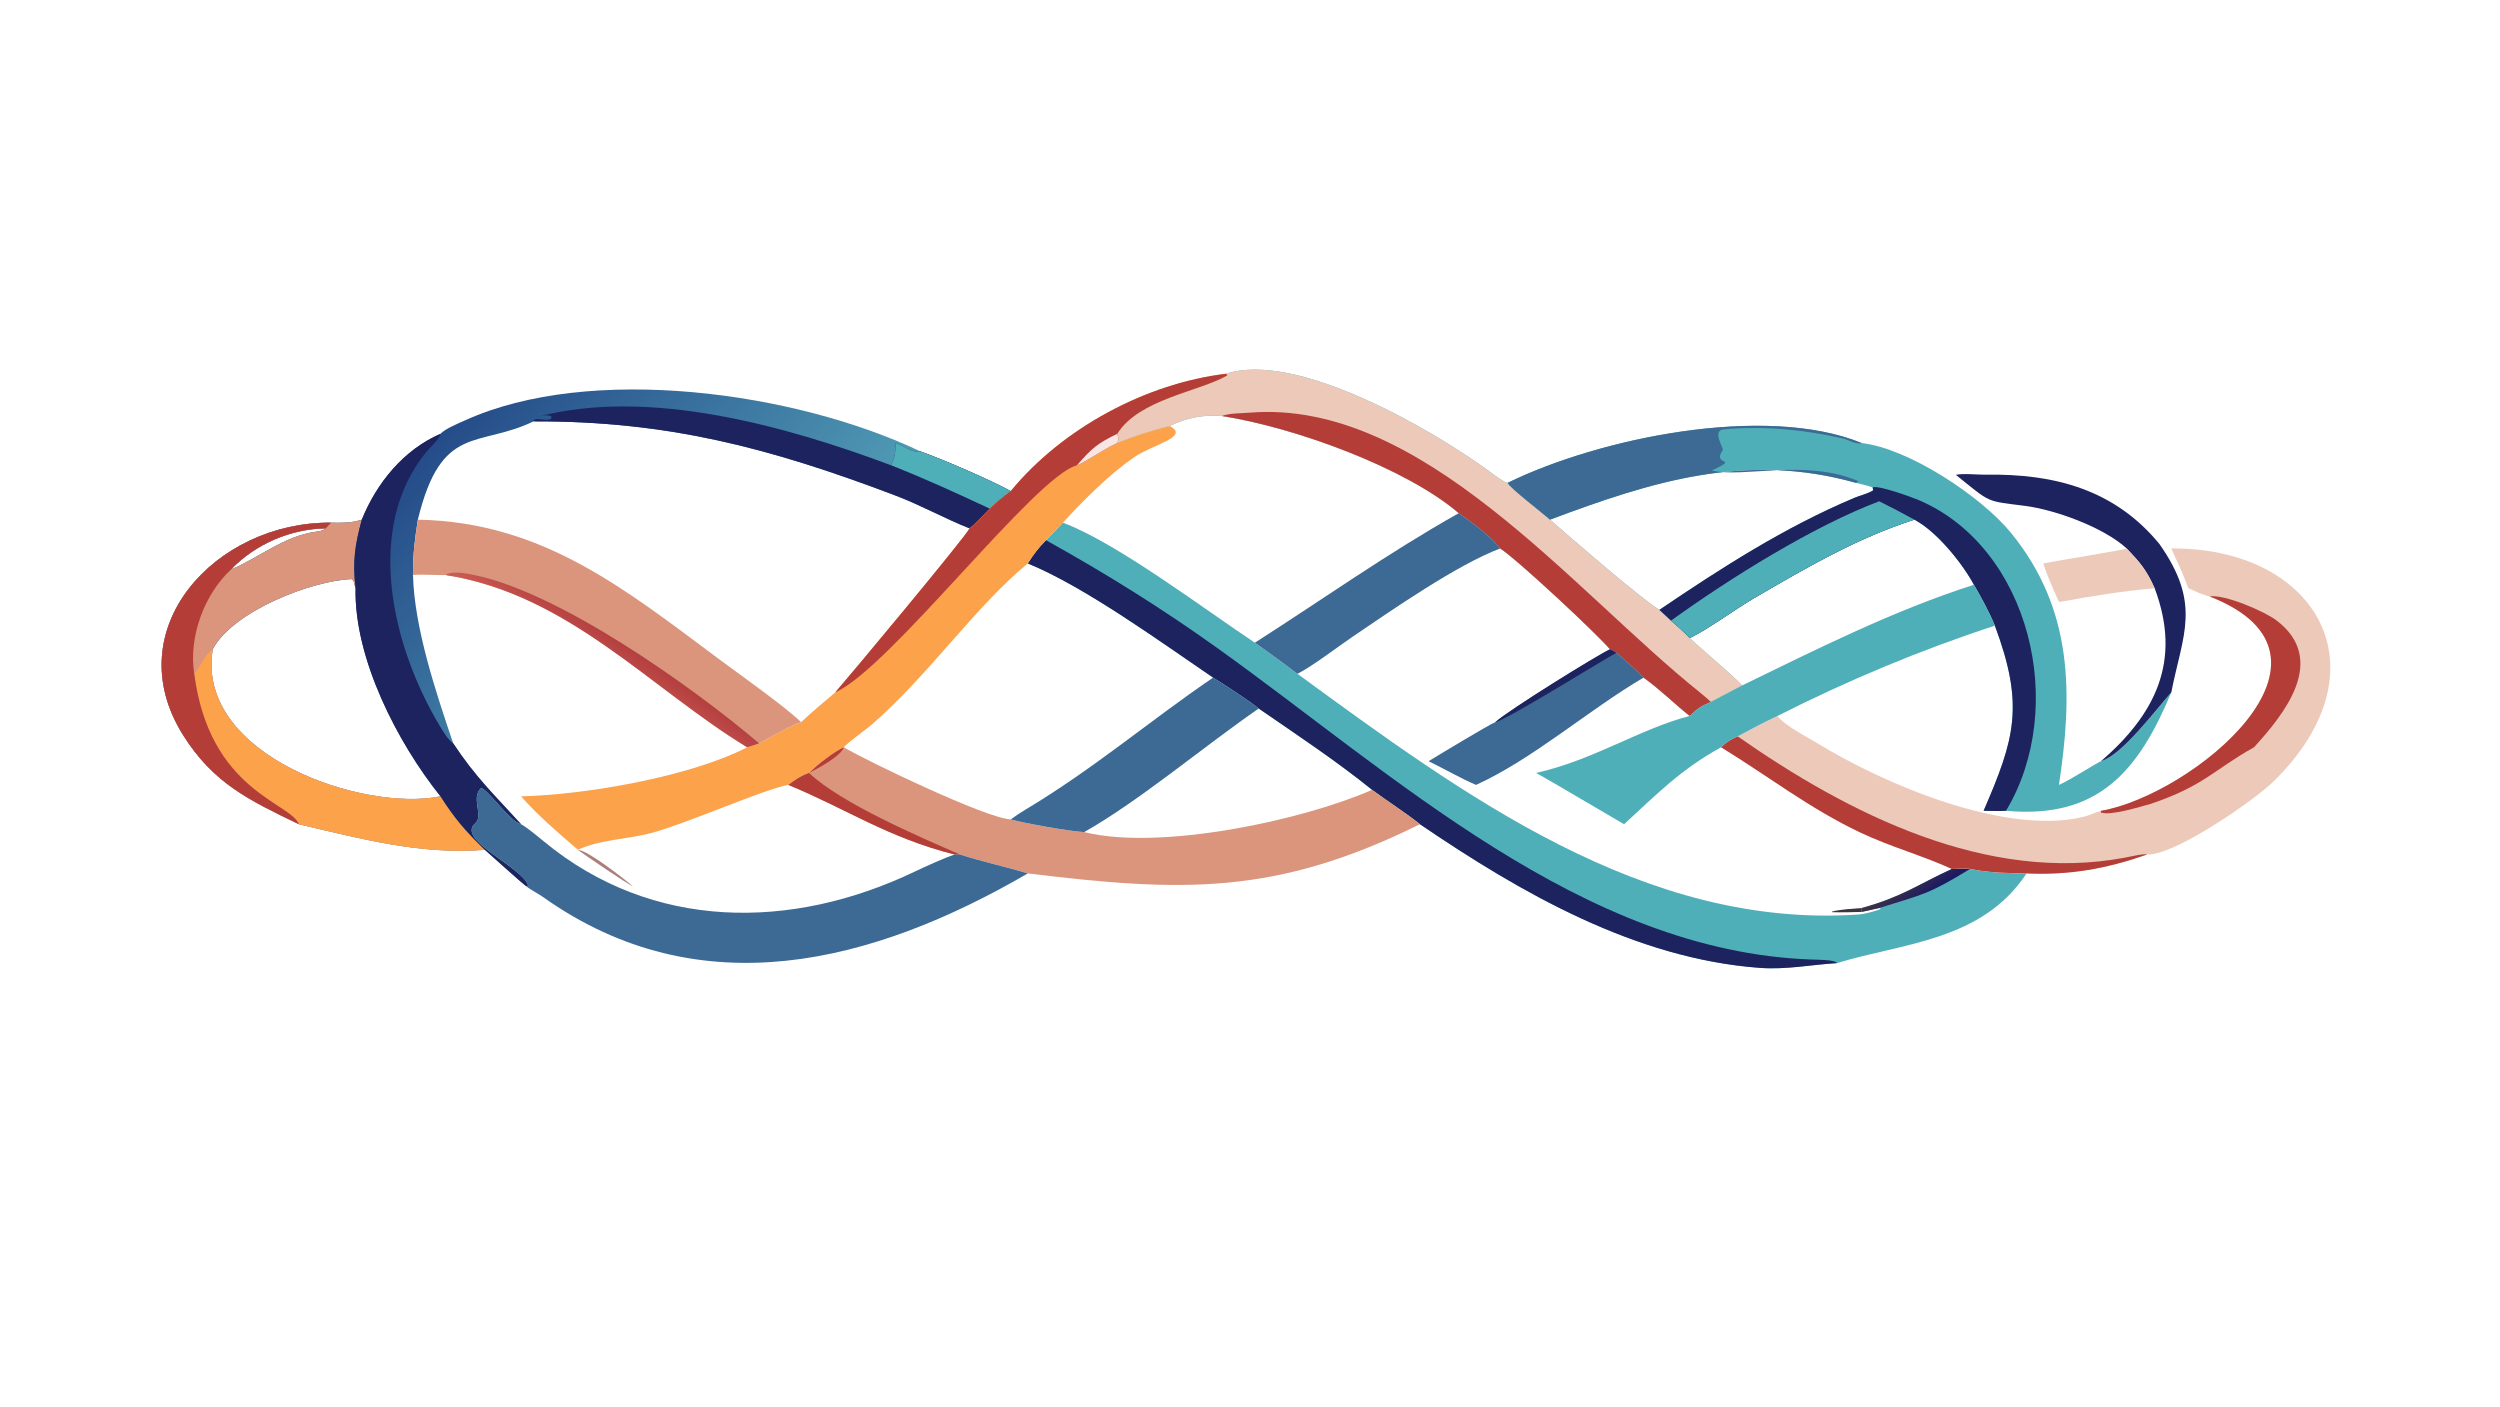 <?xml version="1.0" encoding="UTF-8"?> <svg xmlns="http://www.w3.org/2000/svg" xmlns:xlink="http://www.w3.org/1999/xlink" width="3839" height="2160" viewBox="0 0 3839 2160"><path fill="#4FAFB9" transform="matrix(4.219 0 0 4.219 6.10352e-05 0)" d="M446.219 136.041C472.19 127.49 522.564 157.131 542.734 172.038C544.111 173.056 547.179 175.463 548.734 175.751C581.982 159.443 642.431 146.894 677.611 161.256C694.998 163.272 721.293 180.883 731.938 193.933C754.671 221.802 754.431 252.516 749.401 285.69C753.404 283.962 763.548 277.438 764.706 277.056C772.335 274.949 784.973 257.928 790.287 252.018C778.343 280.707 763.655 298.177 730.143 295.106C728.556 295.27 723.806 295.124 721.98 295.106C733.288 268.965 736.941 256.84 726.083 227.719C724.03 222.74 721.147 217.481 718.454 212.832C714.143 204.868 704.872 193.385 696.771 189.141C675.757 195.876 657.335 206.733 638.303 217.787C631.889 221.512 621.197 229.394 614.992 232.229C620.545 237.456 629.429 244.612 634.092 249.48L622.719 255.473C618.922 257.131 618.091 257.674 614.992 260.584C609.324 256.046 604.052 250.8 598.203 246.634C595.444 243.666 591.442 240.324 588.334 237.586C587.701 237.183 586.684 236.686 585.992 236.32C581.081 230.534 551.614 203.043 546.002 199.628C542.115 194.753 536.058 190.405 530.955 186.776C511.611 170.219 471.252 155.553 444.693 151.402C438.292 150.837 431.446 152.109 425.727 155.063C418.624 156.846 413.423 158.543 406.622 161.256C407.344 159.814 406.994 159.245 406.622 157.903C414.54 145.184 436.58 142.541 446.712 136.603L446.219 136.041ZM603.977 221.969C626.683 206.606 649.787 191.765 675.1 181.142C677.151 180.281 679.982 179.682 681.789 178.458L681.583 177.389C679.61 176.703 677.555 176.245 675.524 175.751C635.405 164.403 600.949 175.332 564.172 189.141C571.001 195.174 598.317 218.79 603.977 221.969Z"></path><path fill="#EDC9BA" transform="matrix(4.219 0 0 4.219 6.10352e-05 0)" d="M446.219 136.041C472.19 127.49 522.564 157.131 542.734 172.038C544.111 173.056 547.179 175.463 548.734 175.751C549.614 177.661 561.627 186.841 564.172 189.141C571.001 195.174 598.317 218.79 603.977 221.969L608.2 225.9C610.465 227.897 612.987 229.997 614.992 232.229C620.545 237.456 629.429 244.612 634.092 249.48L622.719 255.473C618.922 257.131 618.091 257.674 614.992 260.584C609.324 256.046 604.052 250.8 598.203 246.634C595.444 243.666 591.442 240.324 588.334 237.586C587.701 237.183 586.684 236.686 585.992 236.32C581.081 230.534 551.614 203.043 546.002 199.628C542.115 194.753 536.058 190.405 530.955 186.776C511.611 170.219 471.252 155.553 444.693 151.402C438.292 150.837 431.446 152.109 425.727 155.063C418.624 156.846 413.423 158.543 406.622 161.256C407.344 159.814 406.994 159.245 406.622 157.903C414.54 145.184 436.58 142.541 446.712 136.603L446.219 136.041Z"></path><path fill="#B53D37" transform="matrix(4.219 0 0 4.219 6.10352e-05 0)" d="M444.693 151.402C447.55 150.356 451.858 150.439 454.959 150.192C517.57 145.202 572.221 214.818 618.921 252.19C620.167 253.188 621.534 254.392 622.719 255.473C618.922 257.131 618.091 257.674 614.992 260.584C609.324 256.046 604.052 250.8 598.203 246.634C595.444 243.666 591.442 240.324 588.334 237.586C587.701 237.183 586.684 236.686 585.992 236.32C581.081 230.534 551.614 203.043 546.002 199.628C542.115 194.753 536.058 190.405 530.955 186.776C511.611 170.219 471.252 155.553 444.693 151.402Z"></path><path fill="#1D235E" transform="matrix(4.219 0 0 4.219 6.10352e-05 0)" d="M681.583 177.389C683.74 176.537 695.812 180.934 698.443 182.058C738.868 199.331 752.814 257.262 730.143 295.106C728.556 295.27 723.806 295.124 721.98 295.106C733.288 268.965 736.941 256.84 726.083 227.719C724.03 222.74 721.147 217.481 718.454 212.832C714.143 204.868 704.872 193.385 696.771 189.141C675.757 195.876 657.335 206.733 638.303 217.787C631.889 221.512 621.197 229.394 614.992 232.229C612.987 229.997 610.465 227.897 608.2 225.9L603.977 221.969C626.683 206.606 649.787 191.765 675.1 181.142C677.151 180.281 679.982 179.682 681.789 178.458L681.583 177.389Z"></path><path fill="#4FAFB9" transform="matrix(4.219 0 0 4.219 6.10352e-05 0)" d="M683.982 182.447C688.402 184.659 692.436 186.735 696.771 189.141C675.757 195.876 657.335 206.733 638.303 217.787C631.889 221.512 621.197 229.394 614.992 232.229C612.987 229.997 610.465 227.897 608.2 225.9C629.678 210.389 660.041 191.484 683.982 182.447Z"></path><path fill="#3C6A94" transform="matrix(4.219 0 0 4.219 6.10352e-05 0)" d="M548.734 175.751C581.982 159.443 642.431 146.894 677.611 161.256C675.78 161.981 672.695 160.023 670.659 159.564C656.333 156.335 642.007 154.954 627.34 156.283C623.264 156.652 626.952 162.515 627.111 163.673C622.703 170.002 633.75 166.145 623.088 171.246C634.493 174.093 657.125 166.824 676.537 175.17L675.524 175.751C635.405 164.403 600.949 175.332 564.172 189.141C561.627 186.841 549.614 177.661 548.734 175.751Z"></path><defs><linearGradient id="gradient_0" gradientUnits="userSpaceOnUse" x1="170.872" y1="146.799" x2="264.856" y2="232.951"><stop offset="0" stop-color="#254C89"></stop><stop offset="1" stop-color="#4E98B3"></stop></linearGradient></defs><path fill="url(#gradient_0)" transform="matrix(4.219 0 0 4.219 6.10352e-05 0)" d="M160.321 157.903C161.995 156.071 166.812 154.112 169.17 153.04C214.859 132.27 289.488 142.621 334.949 164.267C342.899 167.115 360.617 174.708 367.873 178.749C364.858 181.036 362.921 182.484 360.26 185.147C358.901 186.537 354.178 191.551 352.877 192.314C344.252 188.93 335.356 183.951 325.925 180.37C279.992 162.928 242.902 153.221 194.213 153.363C174.003 163.118 160.642 153.931 152.087 189.141C150.899 196.953 150.318 201.272 150.315 209.275C150.811 228.55 158.602 251.789 164.952 270.56C173.295 283.166 180.054 289.414 189.665 299.995C185.627 299.096 177.749 287.396 175.093 286.782C171.162 290.498 176.2 296.898 172.897 299.728C165.962 305.668 189.943 315.505 192.236 322.25L191.563 322.574C189.122 320.766 179.436 311.875 176.451 309.303C153.309 311.201 131.012 305.215 108.794 299.995C90.658 291.235 77.629 285.087 66.615 267.501C42.462 228.935 78.378 189.862 120.512 190.24C124.608 190.26 127.718 190.43 131.685 189.141C137.095 175.785 146.905 163.722 160.321 157.903ZM160.321 289.845C144.679 270.324 128.864 239.653 129.418 214.111C128.828 212.647 129.11 211.379 127.949 210.784C113.503 211.317 84.797 222.412 77.417 236.32C71.091 274.954 132.346 295.661 160.321 289.845ZM118.601 192.314C105.857 192.473 92.949 198.011 84.103 207.254C94.181 203.083 103.423 195.046 115.078 193.518C116.495 193.332 117.411 193.147 118.601 192.314Z"></path><path fill="#DA957C" transform="matrix(4.219 0 0 4.219 6.10352e-05 0)" d="M120.512 190.24C124.608 190.26 127.718 190.43 131.685 189.141C129.145 198.524 128.301 204.475 129.418 214.111C128.828 212.647 129.11 211.379 127.949 210.784C113.503 211.317 84.797 222.412 77.417 236.32C71.091 274.954 132.346 295.661 160.321 289.845C165.51 297.99 169.483 302.57 176.451 309.303C153.309 311.201 131.012 305.215 108.794 299.995C90.658 291.235 77.629 285.087 66.615 267.501C42.462 228.935 78.378 189.862 120.512 190.24ZM118.601 192.314C105.857 192.473 92.949 198.011 84.103 207.254C94.181 203.083 103.423 195.046 115.078 193.518C116.495 193.332 117.411 193.147 118.601 192.314Z"></path><path fill="#FBA24B" transform="matrix(4.219 0 0 4.219 6.10352e-05 0)" d="M70.698 245.245C73.083 242.541 74.689 237.941 77.417 236.32C71.091 274.954 132.346 295.661 160.321 289.845C165.51 297.99 169.483 302.57 176.451 309.303C153.309 311.201 131.012 305.215 108.794 299.995C105.65 292.023 76.227 287.861 70.698 245.245Z"></path><path fill="#B53D37" transform="matrix(4.219 0 0 4.219 6.10352e-05 0)" d="M108.794 299.995C90.658 291.235 77.629 285.087 66.615 267.501C42.462 228.935 78.378 189.862 120.512 190.24C120.038 190.747 118.974 191.818 118.601 192.314C105.857 192.473 92.949 198.011 84.103 207.254C74.271 216.387 68.603 231.908 70.698 245.245C76.227 287.861 105.65 292.023 108.794 299.995Z"></path><path fill="#1D235E" transform="matrix(4.219 0 0 4.219 6.10352e-05 0)" d="M131.685 189.141C137.095 175.785 146.905 163.722 160.321 157.903C160.015 159.765 156.531 162.805 155.149 164.501C132.179 192.679 143.059 235.997 160.128 264.321C161.263 266.204 163.108 269.343 164.952 270.56C173.295 283.166 180.054 289.414 189.665 299.995C185.627 299.096 177.749 287.396 175.093 286.782C171.162 290.498 176.2 296.898 172.897 299.728C165.962 305.668 189.943 315.505 192.236 322.25L191.563 322.574C189.122 320.766 179.436 311.875 176.451 309.303C169.483 302.57 165.51 297.99 160.321 289.845C144.679 270.324 128.864 239.653 129.418 214.111C128.301 204.475 129.145 198.524 131.685 189.141Z"></path><path fill="#1D235E" transform="matrix(4.219 0 0 4.219 6.10352e-05 0)" d="M194.213 153.363L194.134 152.932C195.914 151.905 198.61 153.463 200.644 152.403L200.66 151.487C198.977 150.847 197.494 151.347 195.713 151.71C236.021 140.984 286.171 155.07 324.344 169.349C325.794 165.913 325.925 165.029 325.954 161.256C328.602 162.018 332.747 165.278 334.949 164.267C342.899 167.115 360.617 174.708 367.873 178.749C364.858 181.036 362.921 182.484 360.26 185.147C358.901 186.537 354.178 191.551 352.877 192.314C344.252 188.93 335.356 183.951 325.925 180.37C279.992 162.928 242.902 153.221 194.213 153.363Z"></path><path fill="#4FAFB9" transform="matrix(4.219 0 0 4.219 6.10352e-05 0)" d="M324.344 169.349C325.794 165.913 325.925 165.029 325.954 161.256C328.602 162.018 332.747 165.278 334.949 164.267C342.899 167.115 360.617 174.708 367.873 178.749C364.858 181.036 362.921 182.484 360.26 185.147C347.862 179.352 337.108 174.394 324.344 169.349Z"></path><path fill="#AC7F7B" transform="matrix(4.219 0 0 4.219 6.10352e-05 0)" d="M210.366 309.303C214.136 309.609 227.078 319.819 230.358 322.574C228.992 322.201 212.28 310.888 210.366 309.303Z"></path><path fill="#4FAFB9" transform="matrix(4.219 0 0 4.219 6.10352e-05 0)" d="M386.849 190.24C406.389 197.452 439.018 222.217 456.744 233.925C461.961 237.662 467.135 241.34 472.229 245.245C532.203 289.018 598.531 338.372 676.836 332.828C678.478 332.712 683.166 331.518 684.588 330.783L683.982 330.488C681.855 330.98 679.747 331.46 677.611 331.915L677.611 330.488C692.341 326.439 697.845 322.052 710.422 316.266C712.004 316.216 715.666 315.993 717.053 316.266C724.047 317.675 730.519 317.78 737.609 317.901C721.34 342.577 692.638 343.163 668.612 350.545C659.082 351.128 650.179 352.994 640.474 352.276C595.104 348.919 553.416 324.895 516.826 299.995C512.857 296.679 504.225 291.08 499.396 287.469C486.34 276.914 471.958 267.416 458.143 257.883C455.937 255.856 444.361 248.309 441.537 246.634C422.722 233.862 395.081 213.686 374.089 205.08C376.199 201.744 377.981 199.433 380.707 196.62C382.803 194.533 384.815 192.388 386.849 190.24Z"></path><path fill="#1D235E" transform="matrix(4.219 0 0 4.219 6.10352e-05 0)" d="M380.707 196.62C402.468 208.707 422.612 221.249 442.974 235.801C507.004 281.559 575.958 346.236 659.233 349.242C660.925 349.303 668.036 349.255 668.612 350.545C659.082 351.128 650.179 352.994 640.474 352.276C595.104 348.919 553.416 324.895 516.826 299.995C512.857 296.679 504.225 291.08 499.396 287.469C486.34 276.914 471.958 267.416 458.143 257.883C455.937 255.856 444.361 248.309 441.537 246.634C422.722 233.862 395.081 213.686 374.089 205.08C376.199 201.744 377.981 199.433 380.707 196.62Z"></path><defs><linearGradient id="gradient_1" gradientUnits="userSpaceOnUse" x1="694.715" y1="319.996" x2="699.167" y2="326.67"><stop offset="0" stop-color="#423146"></stop><stop offset="1" stop-color="#1B1B62"></stop></linearGradient></defs><path fill="url(#gradient_1)" transform="matrix(4.219 0 0 4.219 6.10352e-05 0)" d="M710.422 316.266C712.004 316.216 715.666 315.993 717.053 316.266C701.449 325.832 699.829 325.453 683.982 330.488C681.855 330.98 679.747 331.46 677.611 331.915L677.611 330.488C692.341 326.439 697.845 322.052 710.422 316.266Z"></path><path fill="#EDC9BA" transform="matrix(4.219 0 0 4.219 6.10352e-05 0)" d="M790.287 199.628C843.034 199.21 869.242 243.361 827.605 284.335C820.662 291.167 791.639 311.38 781.495 311.021C766.676 316.188 753.378 318.603 737.609 317.901C730.519 317.78 724.047 317.675 717.053 316.266C715.666 315.993 712.004 316.216 710.422 316.266C699.394 311.243 688.327 308.316 677.094 303.002C658.73 294.314 643.516 282.456 626.444 271.988C627.957 270.34 630.379 268.836 632.471 268.014C637.359 265.4 641.943 262.951 646.964 260.584C649.825 264.325 657.779 268.242 661.95 270.794C685.414 285.153 729.608 304.203 758.259 297.315C760.503 296.776 762.642 295.662 764.706 295.106C797.516 289.528 860.252 238.893 804.187 217.073C801.932 216.623 798.71 215.069 796.513 214.111C794.427 208.501 792.714 204.973 790.287 199.628Z"></path><path fill="#B53D37" transform="matrix(4.219 0 0 4.219 6.10352e-05 0)" d="M632.471 268.014C672.76 296.209 723.116 321.607 773.323 312.171C774.894 311.876 780.352 310.578 781.495 311.021C766.676 316.188 753.378 318.603 737.609 317.901C730.519 317.78 724.047 317.675 717.053 316.266C715.666 315.993 712.004 316.216 710.422 316.266C699.394 311.243 688.327 308.316 677.094 303.002C658.73 294.314 643.516 282.456 626.444 271.988C627.957 270.34 630.379 268.836 632.471 268.014Z"></path><path fill="#B53D37" transform="matrix(4.219 0 0 4.219 6.10352e-05 0)" d="M804.187 217.073C809.636 216.226 824.216 222.48 828.616 225.835C847.502 240.237 831.229 260.11 820.397 271.988C805.757 280.163 802.284 285.991 782.837 292.575C778.775 293.671 768.16 297.03 764.643 295.717L764.706 295.106C797.516 289.528 860.252 238.893 804.187 217.073Z"></path><path fill="#FBA24B" transform="matrix(4.219 0 0 4.219 6.10352e-05 0)" d="M446.219 136.041L446.712 136.603C436.58 142.541 414.54 145.184 406.622 157.903C406.994 159.245 407.344 159.814 406.622 161.256C413.423 158.543 418.624 156.846 425.727 155.063C433.26 158.982 419.679 161.771 413.114 166.217C403.997 172.392 394.321 182.092 386.849 190.24C384.815 192.388 382.803 194.533 380.707 196.62C377.981 199.433 376.199 201.744 374.089 205.08C355.218 220.522 338.04 245.708 317.38 263.648C315.493 265.288 308.139 270.623 307.106 271.988C303.116 273.899 297.645 278.28 294.422 281.33C291.719 282.25 289.179 283.941 286.938 285.69C278.1 287.196 250.307 299.671 236.851 303.242C228.408 305.483 218.179 305.573 210.366 309.303C203.545 303.473 195.48 296.57 189.665 289.845C213.001 289.279 251.029 282.78 271.958 271.988C273.02 271.731 275.169 270.936 276.291 270.56C281.379 267.892 286.214 264.784 291.577 262.836C295.296 259.406 300.102 255.242 303.995 252.018C308.812 246.536 351.516 195.32 352.877 192.314C354.178 191.551 358.901 186.537 360.26 185.147C362.921 182.484 364.858 181.036 367.873 178.749C386.73 155.843 417.006 139.594 446.219 136.041Z"></path><path fill="#B53D37" transform="matrix(4.219 0 0 4.219 6.10352e-05 0)" d="M446.219 136.041L446.712 136.603C436.58 142.541 414.54 145.184 406.622 157.903C406.994 159.245 407.344 159.814 406.622 161.256C401.782 163.38 395.15 168.172 391.986 169.349C376.754 173.266 324.346 242.657 304.207 251.919L303.995 252.018C308.812 246.536 351.516 195.32 352.877 192.314C354.178 191.551 358.901 186.537 360.26 185.147C362.921 182.484 364.858 181.036 367.873 178.749C386.73 155.843 417.006 139.594 446.219 136.041Z"></path><path fill="#F7E6E4" transform="matrix(4.219 0 0 4.219 6.10352e-05 0)" d="M391.986 169.349C397.39 163.144 399.345 161.456 406.622 157.903C406.994 159.245 407.344 159.814 406.622 161.256C401.782 163.38 395.15 168.172 391.986 169.349Z"></path><path fill="#DA957C" transform="matrix(4.219 0 0 4.219 6.10352e-05 0)" d="M307.106 271.988C315.284 276.863 358.964 297.89 367.873 298.244C372.91 299.677 389.396 302.582 394.611 302.858C422.344 309.736 474.401 298.521 499.396 287.469C504.225 291.08 512.857 296.679 516.826 299.995C464.034 326.123 429.895 324.662 374.089 317.901C366.078 315.442 358.084 313.799 349.395 311.021L347.453 311.021C323.065 304.848 308.228 294.468 286.938 285.69C289.179 283.941 291.719 282.25 294.422 281.33C297.645 278.28 303.116 273.899 307.106 271.988Z"></path><path fill="#B53D37" transform="matrix(4.219 0 0 4.219 6.10352e-05 0)" d="M294.422 281.33L294.422 281.33C306.707 292.689 334.236 304.36 349.395 311.021L347.453 311.021C323.065 304.848 308.228 294.468 286.938 285.69C289.179 283.941 291.719 282.25 294.422 281.33Z"></path><path fill="#B53D37" transform="matrix(4.219 0 0 4.219 6.10352e-05 0)" d="M307.106 271.988C306.254 275.123 297.52 279.793 294.422 281.33L294.422 281.33C297.645 278.28 303.116 273.899 307.106 271.988Z"></path><path fill="#3C6A94" transform="matrix(4.219 0 0 4.219 6.10352e-05 0)" d="M191.563 322.574L192.236 322.25C189.943 315.505 165.962 305.668 172.897 299.728C176.2 296.898 171.162 290.498 175.093 286.782C177.749 287.396 185.627 299.096 189.665 299.995C191.994 301.261 195.92 304.581 197.955 306.261C237.469 338.884 288.131 338.663 332.923 317.253C336.535 315.527 343.745 312.232 347.453 311.021L349.395 311.021C358.084 313.799 366.078 315.442 374.089 317.901C317.765 350.633 254.758 367.058 197.658 326.497C196.093 325.386 192.713 323.607 191.563 322.574Z"></path><path fill="#DA957C" transform="matrix(4.219 0 0 4.219 6.10352e-05 0)" d="M152.087 189.141C197.642 190.037 227.361 214.366 262.391 240.416C269.95 246.037 285.598 257.066 291.577 262.836C286.214 264.784 281.379 267.892 276.291 270.56C275.169 270.936 273.02 271.731 271.958 271.988C236.471 250.409 206.843 216.27 162.101 209.275C160.396 209.49 154.064 208.945 150.315 209.275C150.318 201.272 150.899 196.953 152.087 189.141Z"></path><defs><linearGradient id="gradient_2" gradientUnits="userSpaceOnUse" x1="223.81" y1="233.073" x2="216.358" y2="243.902"><stop offset="0" stop-color="#B44040"></stop><stop offset="1" stop-color="#CB5B55"></stop></linearGradient></defs><path fill="url(#gradient_2)" transform="matrix(4.219 0 0 4.219 6.10352e-05 0)" d="M162.101 209.275C164.605 207.617 169.935 208.747 172.769 209.331C203.222 215.604 250.756 248.861 276.291 270.56C275.169 270.936 273.02 271.731 271.958 271.988C236.471 250.409 206.843 216.27 162.101 209.275Z"></path><path fill="#4FAFB9" transform="matrix(4.219 0 0 4.219 6.10352e-05 0)" d="M718.454 212.832C721.147 217.481 724.03 222.74 726.083 227.719C698.948 236.587 672.433 247.685 646.964 260.584C641.943 262.951 637.359 265.4 632.471 268.014C630.379 268.836 627.957 270.34 626.444 271.988C611.698 280.072 603.052 289.072 591.116 299.995C580.348 293.762 570.015 287.502 559.123 281.33C580.279 276.533 596.781 265.314 614.992 260.584C618.091 257.674 618.922 257.131 622.719 255.473L634.092 249.48C661.436 236.158 689.393 222.124 718.454 212.832Z"></path><path fill="#3C6A94" transform="matrix(4.219 0 0 4.219 6.10352e-05 0)" d="M530.955 186.776C536.058 190.405 542.115 194.753 546.002 199.628C530.196 205.622 506.583 222.081 492.465 231.636C487.104 235.265 477.514 242.63 472.229 245.245C467.135 241.34 461.961 237.662 456.744 233.925C481.509 218.09 505.259 201.23 530.955 186.776Z"></path><path fill="#3C6A94" transform="matrix(4.219 0 0 4.219 6.10352e-05 0)" d="M441.537 246.634C444.361 248.309 455.937 255.856 458.143 257.883C438.55 271.366 414.651 291.545 394.611 302.858C389.396 302.582 372.91 299.677 367.873 298.244C369.593 296.979 371.35 295.819 373.177 294.724C398.289 279.671 418.069 262.635 441.537 246.634Z"></path><path fill="#1D235E" transform="matrix(4.219 0 0 4.219 6.10352e-05 0)" d="M711.895 172.846C714.189 172.21 720.199 172.823 722.824 172.778C747.951 172.355 769.802 178.305 785.962 197.99C801.403 219.942 794.472 230.785 790.287 252.018C784.973 257.928 772.335 274.949 764.706 277.056C784.369 260.031 794.247 240.719 784.235 214.111C781.219 207.439 779.026 204.834 774.052 199.628C765.766 191.976 748.051 185.537 737.043 184.124C722.404 182.244 724.829 183.21 711.895 172.846Z"></path><path fill="#3C6A94" transform="matrix(4.219 0 0 4.219 6.10352e-05 0)" d="M585.992 236.32C586.684 236.686 587.701 237.183 588.334 237.586C591.442 240.324 595.444 243.666 598.203 246.634C578.311 258.306 557.764 276.4 537.215 285.69C530.922 282.94 525.967 279.966 519.965 277.056C522.856 275.273 542.205 263.596 544.258 262.836C549.092 258.479 580.903 238.741 585.992 236.32Z"></path><path fill="#1D235E" transform="matrix(4.219 0 0 4.219 6.10352e-05 0)" d="M585.992 236.32C586.684 236.686 587.701 237.183 588.334 237.586C582.387 240.852 547.905 262.296 544.258 262.836C549.092 258.479 580.903 238.741 585.992 236.32Z"></path><path fill="#EDC9BA" transform="matrix(4.219 0 0 4.219 6.10352e-05 0)" d="M774.052 199.628C779.026 204.834 781.219 207.439 784.235 214.111C771.466 215.25 761.926 216.895 749.401 219.115C747.495 214.826 745.068 209.473 743.692 205.08C748.153 204.142 773.11 200.167 774.052 199.628Z"></path><path fill="#3B353E" transform="matrix(4.219 0 0 4.219 6.10352e-05 0)" d="M677.611 331.915C673.992 332.006 670.462 332.12 666.842 332.016L666.789 331.787C669.979 330.97 674.242 330.759 677.611 330.488L677.611 331.915Z"></path></svg> 